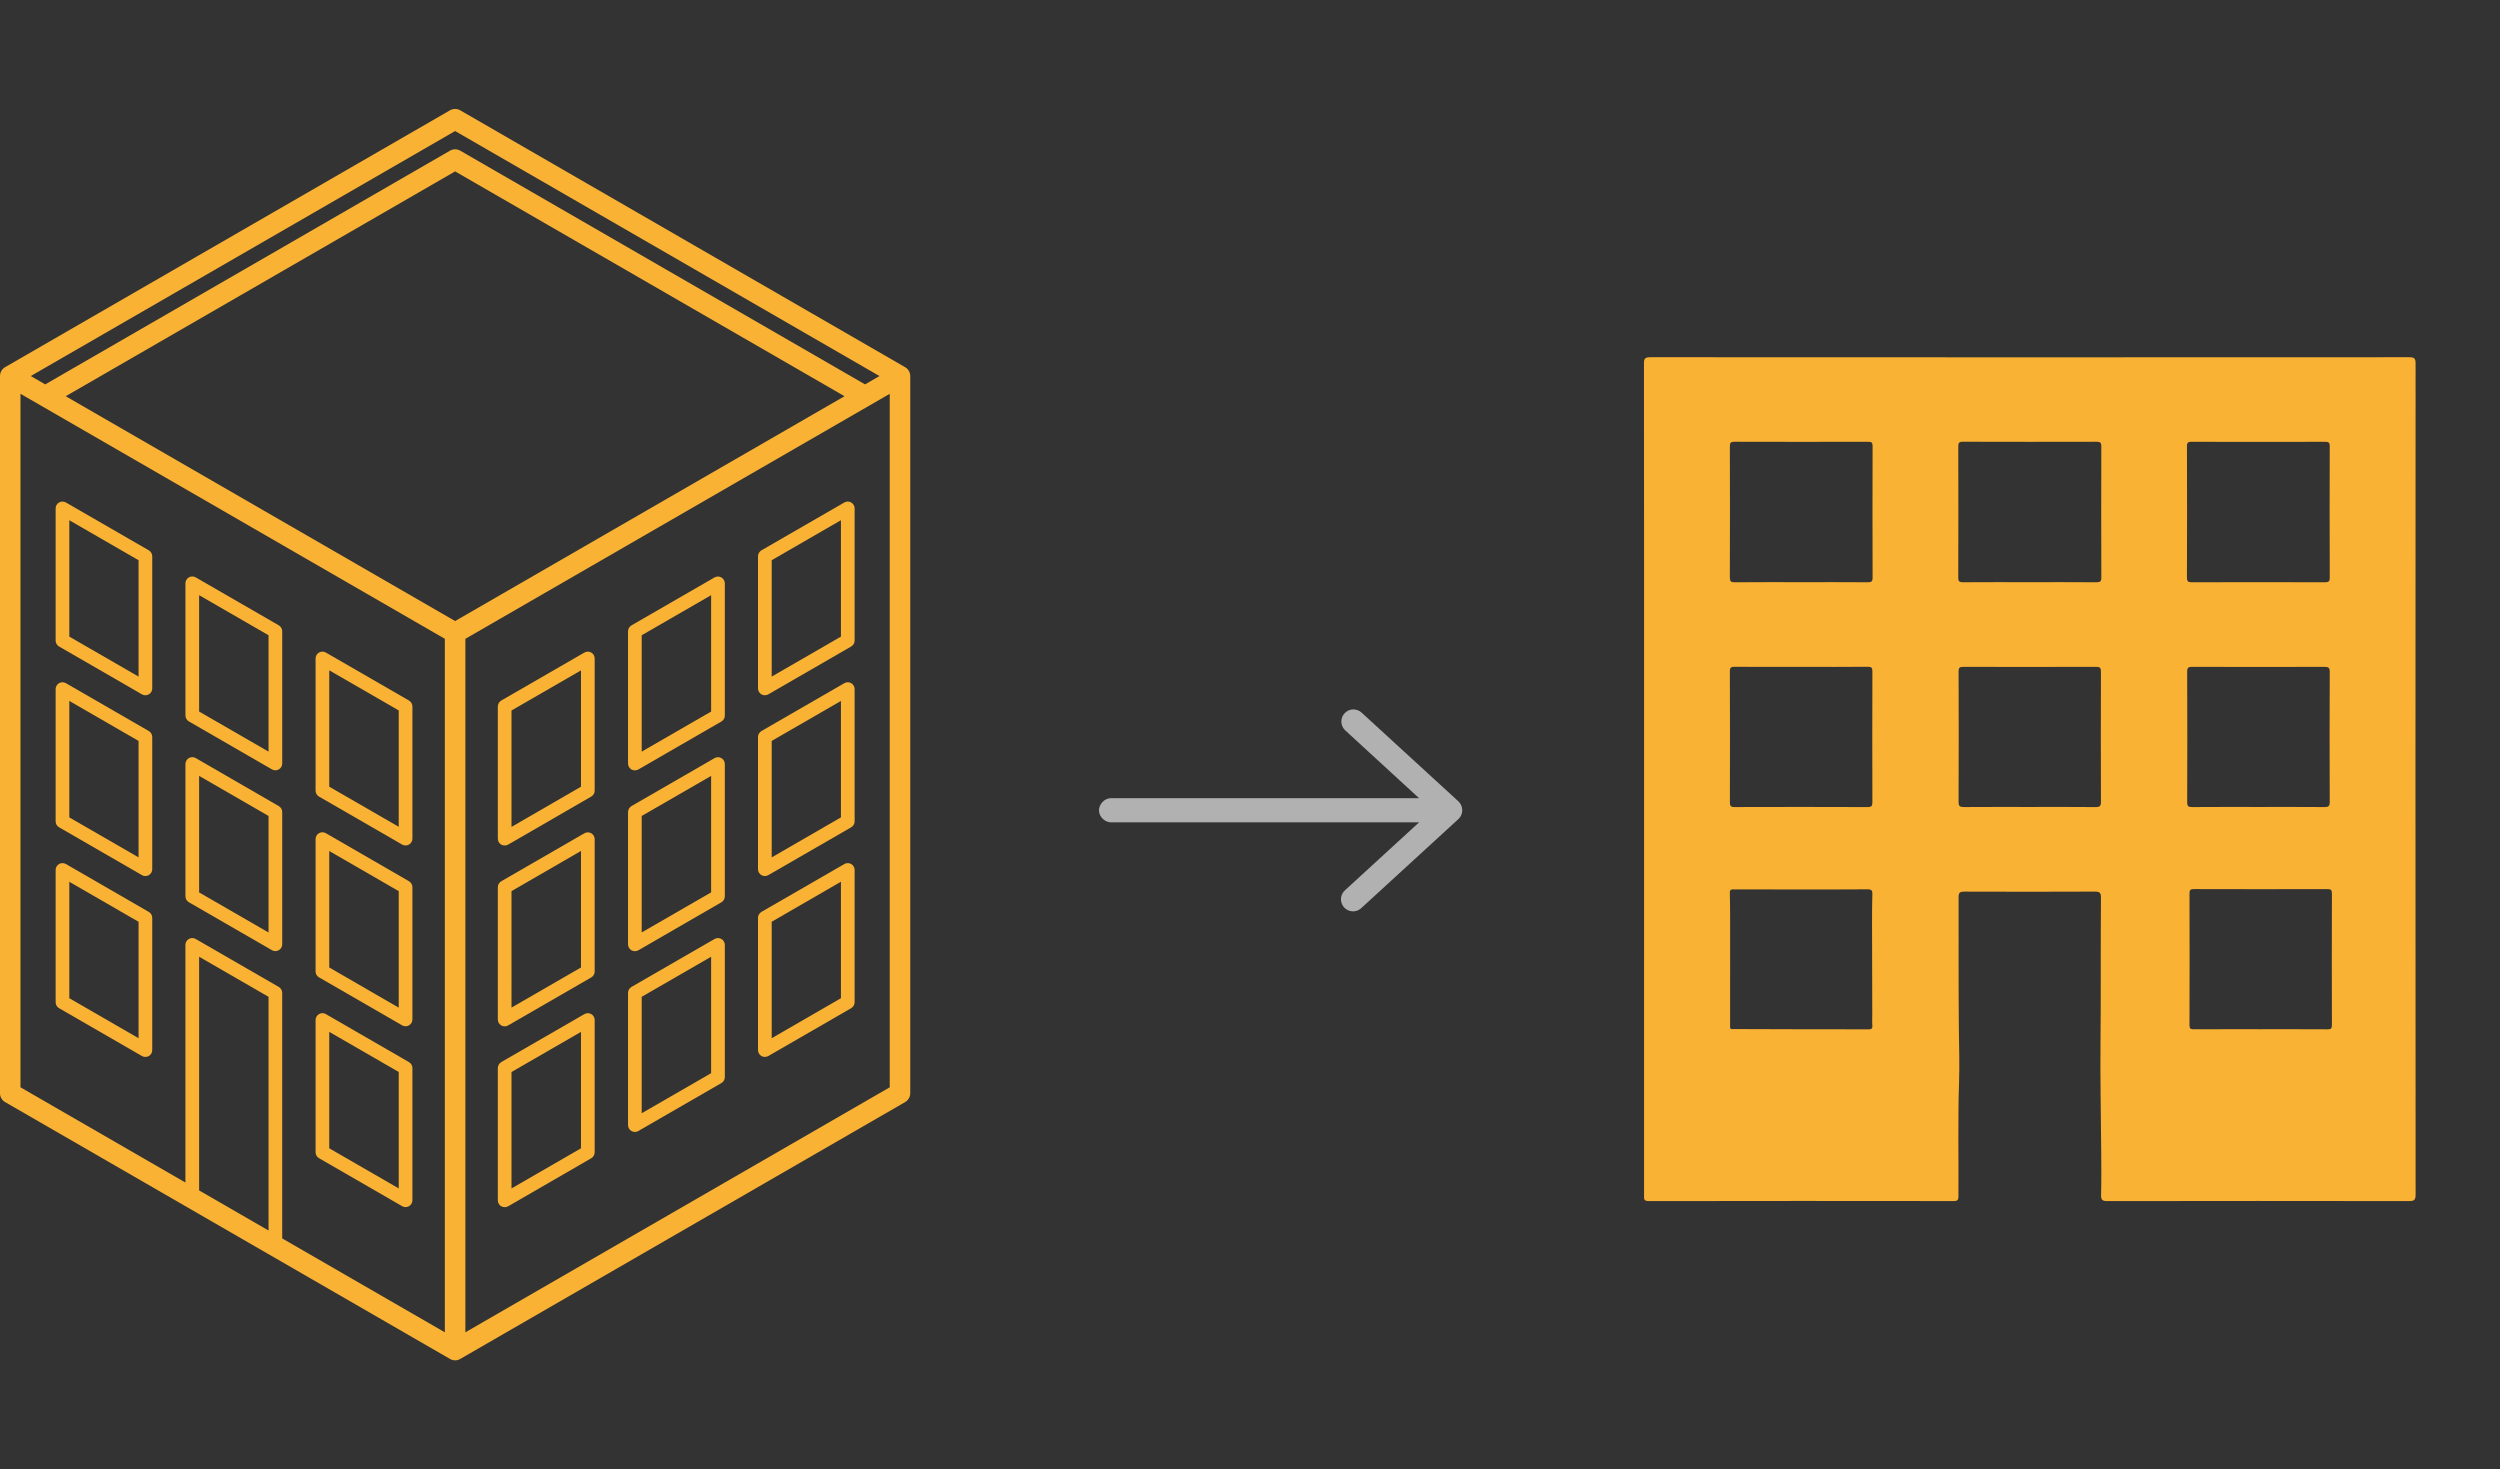 <?xml version="1.0" encoding="utf-8"?>
<!-- Generator: Adobe Illustrator 16.0.0, SVG Export Plug-In . SVG Version: 6.00 Build 0)  -->
<!DOCTYPE svg PUBLIC "-//W3C//DTD SVG 1.1//EN" "http://www.w3.org/Graphics/SVG/1.1/DTD/svg11.dtd">
<svg version="1.1" id="Livello_1" xmlns="http://www.w3.org/2000/svg" xmlns:xlink="http://www.w3.org/1999/xlink" x="0px" y="0px"
	 width="228px" height="134px" viewBox="0 0 228 134" enable-background="new 0 0 228 134" xml:space="preserve">
<rect x="0" y="0" width="228" height="134" fill="#333333" stroke="none"/>
<g>
	<g>
		<path fill="#F9B233" d="M82.544,33.486l-40.57-23.425c-0.29-0.167-0.646-0.167-0.936,0L0.468,33.484
			C0.178,33.651,0,33.959,0,34.294v65.409c0,0.338,0.178,0.645,0.468,0.809l40.571,23.423c0.145,0.085,0.306,0.128,0.468,0.128
			s0.323-0.043,0.468-0.128l40.57-23.423c0.287-0.168,0.469-0.475,0.469-0.809V34.295C83.013,33.961,82.837,33.653,82.544,33.486z
			 M41.507,56.639L5.993,36.136l35.514-20.504l35.514,20.503L41.507,56.639z M41.507,11.951l38.7,22.344l-1.316,0.761L41.975,13.742
			c-0.29-0.167-0.646-0.167-0.936,0L4.124,35.056l-1.317-0.761L41.507,11.951z M1.871,35.916l1.784,1.03l0,0l16.634,9.604
			L40.57,58.26v63.248l-14.833-8.564V90.55c0-0.224-0.12-0.429-0.312-0.54l-7.579-4.375c-0.192-0.112-0.432-0.112-0.624,0
			c-0.192,0.111-0.312,0.316-0.312,0.539v21.674L1.868,99.162V35.916H1.871z M18.16,108.566V87.255l6.331,3.654v21.313
			L18.16,108.566z M42.442,121.506V58.26l20.282-11.71l16.635-9.604l0,0l1.785-1.03v63.246L42.442,121.506z"/>
		<path fill="#F9B233" d="M77.005,78.799l-7.563,4.367c-0.186,0.111-0.313,0.316-0.313,0.54v12.059c0,0.231,0.127,0.437,0.313,0.546
			c0.094,0.056,0.205,0.079,0.311,0.079c0.107,0,0.215-0.026,0.313-0.079l7.563-4.366c0.191-0.11,0.313-0.317,0.313-0.546V79.34
			c0-0.225-0.121-0.431-0.313-0.542C77.437,78.688,77.197,78.688,77.005,78.799z M76.693,91.037l-6.314,3.647V84.065l6.314-3.653
			V91.037z"/>
		<path fill="#F9B233" d="M77.005,62.305l-7.563,4.367c-0.186,0.111-0.313,0.316-0.313,0.54v12.062c0,0.223,0.127,0.43,0.313,0.54
			c0.094,0.056,0.205,0.083,0.311,0.083c0.107,0,0.215-0.027,0.313-0.083l7.563-4.366c0.191-0.111,0.313-0.316,0.313-0.541V62.846
			c0-0.224-0.121-0.43-0.313-0.541C77.437,62.194,77.197,62.194,77.005,62.305z M76.693,74.547l-6.314,3.646V67.572l6.314-3.646
			V74.547z"/>
		<path fill="#F9B233" d="M77.005,45.825l-7.563,4.366c-0.186,0.111-0.313,0.316-0.313,0.541v12.053c0,0.224,0.127,0.43,0.313,0.541
			c0.094,0.055,0.205,0.083,0.311,0.083c0.107,0,0.215-0.027,0.313-0.083l7.563-4.367c0.191-0.111,0.313-0.316,0.313-0.54V46.365
			c0-0.224-0.121-0.429-0.313-0.54C77.437,45.714,77.197,45.714,77.005,45.825z M76.693,58.059l-6.314,3.646V51.091l6.314-3.647
			V58.059z"/>
		<path fill="#F9B233" d="M65.167,85.635l-7.58,4.375c-0.184,0.111-0.311,0.316-0.311,0.54v12.06c0,0.223,0.127,0.43,0.311,0.539
			c0.098,0.057,0.205,0.084,0.313,0.084s0.217-0.027,0.313-0.084l7.578-4.375c0.191-0.111,0.313-0.316,0.313-0.54v-12.06
			c0-0.223-0.121-0.428-0.313-0.539C65.597,85.523,65.359,85.523,65.167,85.635z M64.855,97.873l-6.332,3.655V90.909l6.332-3.654
			V97.873z"/>
		<path fill="#F9B233" d="M65.167,69.141l-7.58,4.375c-0.184,0.112-0.311,0.316-0.311,0.547v12.061c0,0.224,0.127,0.43,0.311,0.545
			c0.098,0.057,0.205,0.079,0.313,0.079s0.217-0.026,0.313-0.079l7.578-4.38c0.191-0.111,0.313-0.317,0.313-0.546V69.681
			c0-0.225-0.121-0.429-0.313-0.542C65.597,69.029,65.359,69.029,65.167,69.141z M64.855,81.383l-6.332,3.655V74.416l6.332-3.654
			V81.383z"/>
		<path fill="#F9B233" d="M65.167,52.66l-7.58,4.375c-0.184,0.111-0.311,0.317-0.311,0.541v12.055c0,0.229,0.127,0.436,0.311,0.546
			c0.098,0.056,0.205,0.079,0.313,0.079s0.217-0.026,0.313-0.079l7.578-4.376c0.191-0.11,0.313-0.316,0.313-0.539V53.204
			c0-0.224-0.121-0.429-0.313-0.54C65.597,52.553,65.359,52.549,65.167,52.66z M64.855,64.894l-6.332,3.654V57.936l6.332-3.655
			V64.894z"/>
		<path fill="#F9B233" d="M53.298,92.486l-7.584,4.377c-0.192,0.119-0.312,0.324-0.312,0.547v12.059c0,0.23,0.12,0.436,0.312,0.547
			c0.096,0.053,0.205,0.078,0.313,0.078c0.105,0,0.215-0.026,0.311-0.078l7.584-4.383c0.191-0.114,0.313-0.32,0.313-0.543V93.028
			c0-0.228-0.121-0.433-0.313-0.545C53.73,92.376,53.49,92.376,53.298,92.486z M52.986,104.726l-6.336,3.658V97.766l6.336-3.658
			V104.726z"/>
		<path fill="#F9B233" d="M53.298,75.993l-7.584,4.378c-0.192,0.112-0.312,0.316-0.312,0.541v12.067c0,0.224,0.12,0.429,0.312,0.54
			c0.096,0.059,0.205,0.084,0.313,0.084c0.105,0,0.215-0.026,0.311-0.084l7.584-4.378c0.191-0.11,0.313-0.316,0.313-0.546V76.534
			c0-0.225-0.121-0.431-0.313-0.541C53.73,75.882,53.49,75.882,53.298,75.993z M52.986,88.234l-6.336,3.658V81.271l6.336-3.664
			V88.234z"/>
		<path fill="#F9B233" d="M53.298,59.512l-7.584,4.377c-0.192,0.111-0.312,0.317-0.312,0.541v12.054c0,0.23,0.12,0.437,0.312,0.546
			c0.096,0.055,0.205,0.078,0.313,0.078c0.105,0,0.215-0.025,0.311-0.078l7.584-4.384c0.191-0.112,0.313-0.317,0.313-0.542V60.051
			c0-0.223-0.121-0.428-0.313-0.539C53.73,59.402,53.49,59.402,53.298,59.512z M52.986,71.747l-6.336,3.665V64.797l6.336-3.658
			V71.747z"/>
		<path fill="#F9B233" d="M13.573,50.191L6.01,45.825c-0.192-0.111-0.431-0.111-0.624,0c-0.192,0.111-0.312,0.316-0.312,0.54v12.054
			c0,0.224,0.12,0.429,0.312,0.54l7.563,4.367c0.096,0.055,0.205,0.083,0.312,0.083c0.107,0,0.216-0.027,0.312-0.083
			c0.192-0.111,0.312-0.317,0.312-0.541V50.732C13.885,50.51,13.766,50.304,13.573,50.191z M12.637,61.705L6.322,58.06V47.446
			l6.315,3.647V61.705z"/>
		<path fill="#F9B233" d="M36.676,77.024c0.096,0.055,0.205,0.083,0.312,0.083c0.107,0,0.216-0.027,0.312-0.083
			c0.192-0.11,0.312-0.317,0.312-0.54V64.43c0-0.224-0.12-0.43-0.312-0.541l-7.583-4.377c-0.192-0.111-0.432-0.111-0.624,0
			c-0.192,0.111-0.312,0.316-0.312,0.539v12.055c0,0.225,0.12,0.432,0.312,0.541L36.676,77.024z M30.028,61.133l6.336,3.658v10.613
			l-6.336-3.658V61.133z"/>
		<path fill="#F9B233" d="M36.676,110.004c0.096,0.057,0.205,0.084,0.312,0.084c0.107,0,0.216-0.027,0.312-0.084
			c0.192-0.109,0.312-0.316,0.312-0.54V97.405c0-0.224-0.12-0.429-0.312-0.54l-7.583-4.379c-0.192-0.117-0.432-0.117-0.624,0
			c-0.192,0.11-0.312,0.317-0.312,0.541v12.059c0,0.223,0.12,0.429,0.312,0.54L36.676,110.004z M30.028,94.107l6.336,3.658v10.618
			l-6.336-3.658V94.107z"/>
		<path fill="#F9B233" d="M24.803,70.17c0.096,0.055,0.205,0.083,0.312,0.083c0.107,0,0.216-0.027,0.312-0.083
			c0.192-0.111,0.312-0.317,0.312-0.541V57.572c0-0.224-0.12-0.43-0.312-0.541l-7.578-4.375c-0.192-0.111-0.432-0.111-0.624,0
			c-0.192,0.111-0.312,0.316-0.312,0.54v12.056c0,0.225,0.12,0.43,0.312,0.541L24.803,70.17z M18.16,54.28l6.331,3.655v10.612
			l-6.331-3.654V54.28L18.16,54.28z"/>
		<path fill="#F9B233" d="M6.01,78.799c-0.192-0.11-0.431-0.11-0.624,0c-0.192,0.111-0.312,0.317-0.312,0.542v12.059
			c0,0.229,0.12,0.435,0.312,0.546l7.563,4.367c0.096,0.055,0.205,0.078,0.312,0.078c0.107,0,0.216-0.025,0.312-0.078
			c0.192-0.111,0.312-0.316,0.312-0.547V83.707c0-0.223-0.12-0.429-0.312-0.539L6.01,78.799z M12.637,94.685l-6.315-3.647V80.42
			l6.315,3.646V94.685z"/>
		<path fill="#F9B233" d="M24.803,86.658c0.096,0.057,0.205,0.084,0.312,0.084c0.107,0,0.216-0.027,0.312-0.084
			c0.192-0.111,0.312-0.316,0.312-0.54V74.057c0-0.223-0.12-0.43-0.312-0.539l-7.578-4.383c-0.192-0.111-0.432-0.111-0.624,0
			c-0.192,0.117-0.312,0.324-0.312,0.546v12.062c0,0.225,0.12,0.43,0.312,0.541L24.803,86.658z M18.16,70.761l6.331,3.654v10.628
			l-6.331-3.655V70.761L18.16,70.761z"/>
		<path fill="#F9B233" d="M6.01,62.305c-0.192-0.11-0.431-0.11-0.624,0c-0.192,0.111-0.312,0.317-0.312,0.541v12.061
			c0,0.225,0.12,0.43,0.312,0.541l7.563,4.366c0.096,0.056,0.205,0.083,0.312,0.083c0.107,0,0.216-0.027,0.312-0.083
			c0.192-0.11,0.312-0.317,0.312-0.54V67.212c0-0.224-0.12-0.429-0.312-0.54L6.01,62.305z M12.637,78.193l-6.315-3.646V63.926
			l6.315,3.646V78.193z"/>
		<path fill="#F9B233" d="M36.676,93.512c0.096,0.056,0.205,0.084,0.312,0.084c0.107,0,0.216-0.027,0.312-0.084
			c0.192-0.11,0.312-0.316,0.312-0.539V80.911c0-0.225-0.12-0.429-0.312-0.542l-7.583-4.384c-0.192-0.11-0.432-0.11-0.624,0
			c-0.192,0.111-0.312,0.317-0.312,0.546v12.062c0,0.224,0.12,0.429,0.312,0.54L36.676,93.512z M30.028,77.613l6.336,3.659v10.627
			l-6.336-3.665V77.613z"/>
	</g>
</g>
<g>
	<path fill-rule="evenodd" clip-rule="evenodd" fill="#F9B233" d="M149.941,71.063c0-12.634,0.003-25.267-0.011-37.9
		c0-0.454,0.088-0.585,0.569-0.585c23.072,0.014,46.145,0.013,69.217,0.001c0.454,0,0.586,0.089,0.586,0.569
		c-0.014,25.267-0.014,50.534,0.002,75.8c0,0.512-0.148,0.592-0.614,0.591c-9.165-0.014-18.329-0.015-27.493,0.001
		c-0.466,0.001-0.591-0.106-0.578-0.575c0.035-1.322,0.02-2.646,0.011-3.969c-0.021-3.32-0.099-6.641-0.064-9.96
		c0.046-4.388,0.003-8.774,0.042-13.162c0.004-0.441-0.108-0.563-0.556-0.56c-3.97,0.018-7.938,0.016-11.907,0.002
		c-0.388-0.002-0.521,0.078-0.52,0.496c0.016,3.97-0.018,7.938,0.022,11.907c0.017,1.661,0.074,3.323,0.019,4.981
		c-0.115,3.466-0.03,6.931-0.057,10.396c-0.002,0.322-0.063,0.44-0.417,0.44c-9.277-0.011-18.555-0.013-27.832,0.004
		c-0.473,0.001-0.421-0.231-0.421-0.531C149.941,96.36,149.941,83.711,149.941,71.063z M157.865,93.849
		c2.288,0.007,4.576,0.017,6.863,0.021c1.886,0.004,3.771-0.006,5.657,0.008c0.296,0.003,0.397-0.066,0.373-0.371
		c-0.029-0.352-0.006-0.708-0.007-1.063c-0.007-2.82-0.014-5.64-0.021-8.459c0.008-0.807-0.003-1.613,0.029-2.419
		c0.015-0.355-0.075-0.462-0.448-0.459c-2.211,0.02-4.422,0.01-6.632,0.01c-1.84,0-3.679,0.001-5.519-0.002
		c-0.219,0-0.41-0.028-0.399,0.307c0.025,0.854,0.021,1.709,0.027,2.563c-0.001,3.26-0.001,6.52-0.002,9.778
		C157.771,93.83,157.791,93.864,157.865,93.849z M185.078,53.095c2.032,0,4.064-0.008,6.097,0.008
		c0.345,0.002,0.468-0.059,0.467-0.442c-0.017-3.983-0.015-7.967-0.002-11.951c0.001-0.351-0.112-0.422-0.438-0.421
		c-4.064,0.01-8.129,0.011-12.193-0.002c-0.359-0.001-0.414,0.125-0.413,0.444c0.01,3.983,0.011,7.967-0.002,11.951
		c-0.001,0.351,0.109,0.422,0.437,0.42C181.047,53.088,183.063,53.095,185.078,53.095z M164.306,53.095
		c2.016,0,4.031-0.008,6.046,0.008c0.334,0.002,0.43-0.08,0.429-0.422c-0.013-3.998-0.012-7.997-0.001-11.995
		c0.001-0.319-0.09-0.397-0.401-0.396c-4.063,0.01-8.126,0.011-12.188-0.001c-0.334-0.001-0.428,0.078-0.427,0.42
		c0.013,3.982,0.013,7.965-0.001,11.947c-0.002,0.363,0.089,0.452,0.45,0.449C160.243,53.085,162.274,53.095,164.306,53.095z
		 M205.987,40.296c-2.033,0-4.066,0.007-6.1-0.007c-0.323-0.002-0.437,0.058-0.436,0.414c0.014,3.985,0.015,7.971-0.001,11.957
		c-0.002,0.375,0.106,0.445,0.458,0.444c4.034-0.013,8.068-0.012,12.103,0c0.344,0.001,0.465-0.057,0.463-0.439
		c-0.016-3.986-0.015-7.971-0.002-11.957c0.001-0.351-0.107-0.42-0.435-0.417C210.021,40.304,208.005,40.296,205.987,40.296z
		 M164.297,60.819c-2.032,0-4.063,0.007-6.095-0.007c-0.318-0.002-0.438,0.051-0.438,0.409c0.014,3.982,0.013,7.965,0.002,11.947
		c-0.001,0.327,0.07,0.437,0.419,0.435c4.047-0.012,8.094-0.014,12.141,0.002c0.392,0.002,0.436-0.135,0.435-0.47
		c-0.011-3.966-0.012-7.933,0.001-11.899c0.001-0.333-0.074-0.429-0.419-0.426C168.327,60.829,166.312,60.819,164.297,60.819z
		 M205.935,73.596c2.017,0,4.033-0.008,6.05,0.008c0.366,0.004,0.489-0.071,0.487-0.47c-0.017-3.952-0.018-7.904,0.001-11.856
		c0.001-0.407-0.139-0.461-0.492-0.46c-4.017,0.011-8.033,0.011-12.05-0.001c-0.344-0.001-0.462,0.058-0.46,0.438
		c0.017,3.969,0.016,7.938,0.001,11.905c-0.002,0.377,0.112,0.448,0.462,0.444C201.935,73.588,203.935,73.596,205.935,73.596z
		 M206.178,93.866c2.032,0,4.063-0.007,6.095,0.007c0.313,0.003,0.398-0.077,0.397-0.395c-0.011-3.999-0.011-7.997,0-11.996
		c0.001-0.323-0.095-0.396-0.404-0.396c-4.063,0.011-8.126,0.011-12.188-0.001c-0.323,0-0.396,0.093-0.396,0.403
		c0.011,3.999,0.012,7.997-0.001,11.996c-0.001,0.329,0.102,0.39,0.404,0.388C202.115,93.86,204.146,93.866,206.178,93.866z
		 M185.122,73.596c2,0,4-0.01,6,0.009c0.378,0.003,0.486-0.095,0.484-0.481c-0.015-3.951-0.014-7.902,0-11.854
		c0.001-0.359-0.085-0.456-0.45-0.455c-4.032,0.014-8.063,0.013-12.096,0.002c-0.328-0.001-0.436,0.068-0.435,0.418
		c0.013,3.967,0.015,7.935-0.002,11.901c-0.002,0.411,0.144,0.469,0.499,0.467C181.123,73.589,183.123,73.596,185.122,73.596z"/>
	<path fill-rule="evenodd" clip-rule="evenodd" fill="#F9F9F8" d="M157.788,93.763c0.025,0.028,0.052,0.058,0.077,0.086
		C157.791,93.864,157.771,93.83,157.788,93.763z"/>
</g>
<g transform="translate(0,-952.362)">
	<path fill="#B2B1B1" d="M123.381,1017.061c-0.609,0.029-1.078,0.545-1.05,1.153c0.013,0.292,0.144,0.568,0.36,0.764l6.729,6.179
		h-28.033c-0.039-0.002-0.077-0.002-0.115,0c-0.578,0.03-1.076,0.583-1.045,1.159c0.03,0.578,0.583,1.076,1.16,1.045h28.033
		l-6.729,6.168c-0.469,0.39-0.529,1.085-0.141,1.553c0.391,0.468,1.086,0.531,1.554,0.141c0.027-0.023,0.055-0.048,0.08-0.074
		l8.82-8.085c0.447-0.413,0.474-1.11,0.061-1.558c-0.02-0.021-0.04-0.042-0.061-0.063l-8.82-8.084
		C123.968,1017.156,123.678,1017.048,123.381,1017.061z"/>
</g>
</svg>
